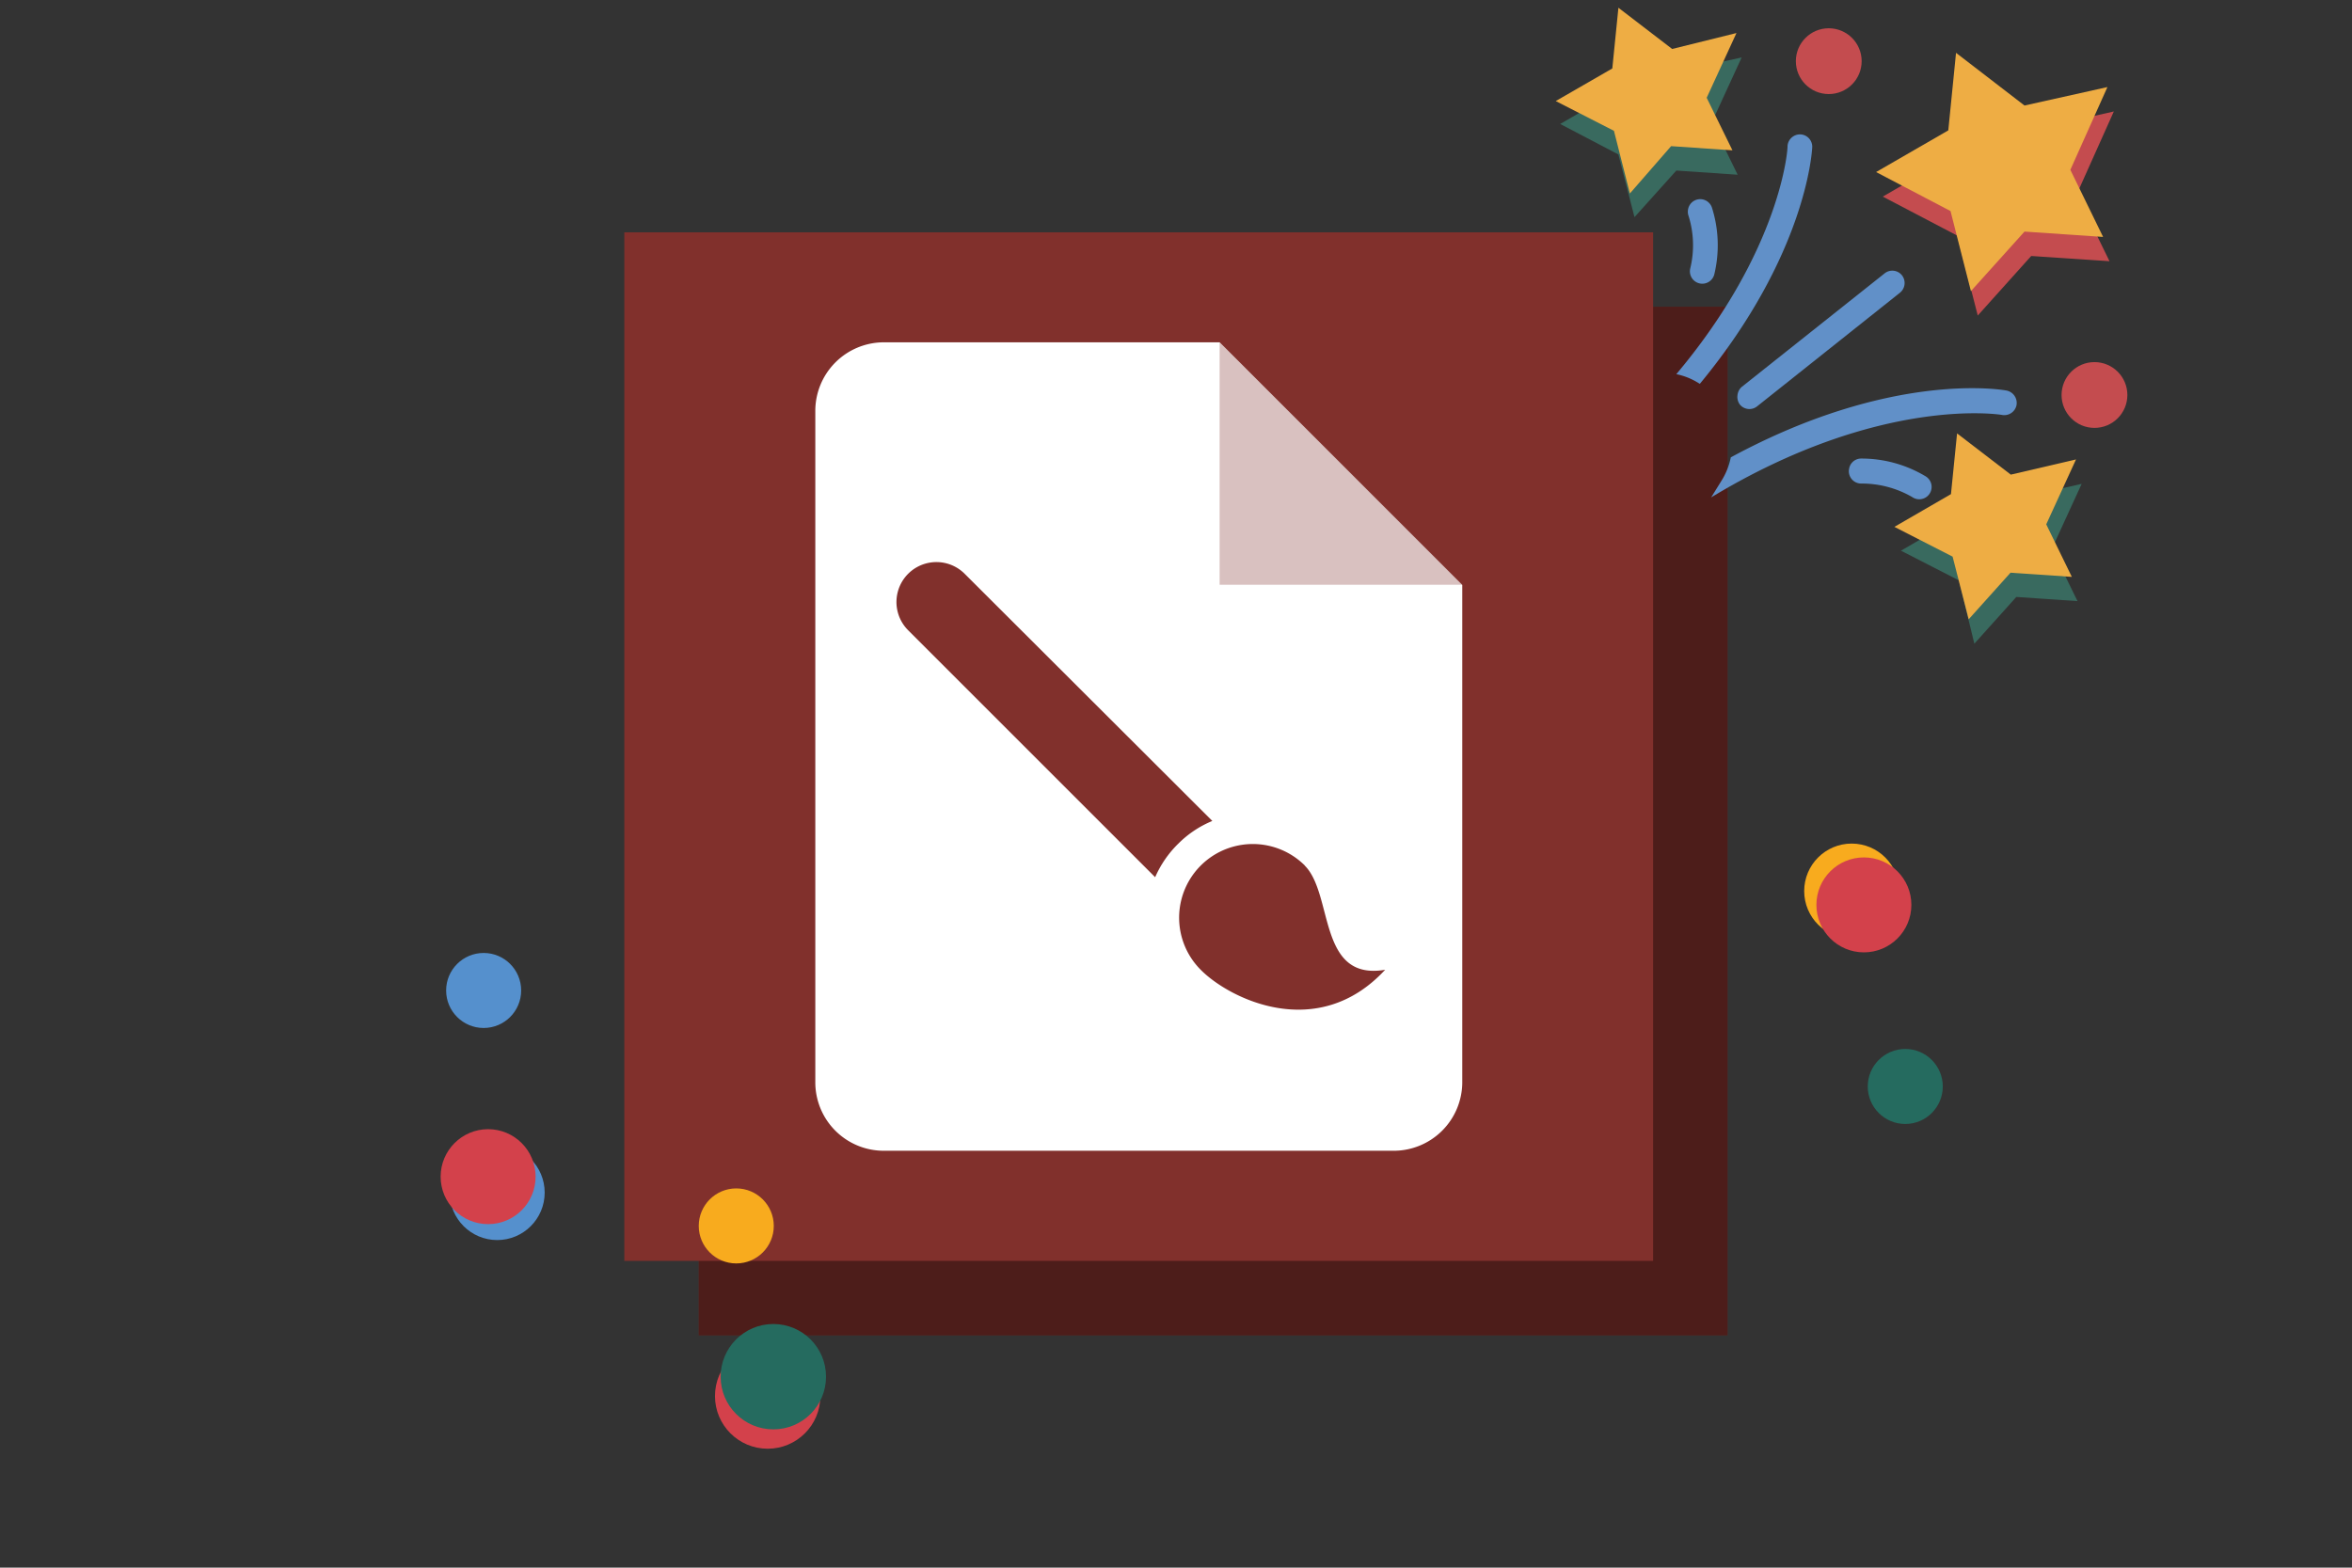 <?xml version="1.0" encoding="UTF-8"?>
<svg xmlns="http://www.w3.org/2000/svg" viewBox="0 0 158 105.33">
  <rect x="0" y="0" width="158" height="105.33" fill="#333333" stroke="none"/>
  <title>Element 91</title>
  <g id="Ebene_2" data-name="Ebene 2">
    <g id="Ebene_1-2" data-name="Ebene 1">
      <rect x="46.94" y="20.61" width="69.11" height="69.11" style="fill:#81302c"></rect>
      <rect x="46.94" y="20.61" width="69.11" height="69.11" style="opacity:0.4"></rect>
      <rect x="41.94" y="15.61" width="69.11" height="69.11" style="fill:#81302c"></rect>
      <path d="M93.62,77.32H59.38a4.6,4.6,0,0,1-4.61-4.61V27.62A4.61,4.61,0,0,1,59.38,23H81.93l16.3,16.3V72.74A4.61,4.61,0,0,1,93.62,77.32Z" style="fill:#fff"></path>
      <polygon points="98.23 39.29 81.93 23.01 81.93 39.29 98.23 39.29" style="fill:#81302c;opacity:0.3;isolation:isolate"></polygon>
      <path d="M87.65,58.16c1.94,1.94.86,7.77,5.4,7-4.54,4.91-10.48,1.94-12.39,0a4.94,4.94,0,0,1,7-7Z" style="fill:#81302c"></path>
      <path d="M79.17,56.67a7,7,0,0,1,2.27-1.51L64.81,38.56A2.67,2.67,0,0,0,61,42.34l16.6,16.6A7.14,7.14,0,0,1,79.17,56.67Z" style="fill:#81302c"></path>
      <path id="Pfad_853" data-name="Pfad 853" d="M142,7.49l-2.49,5.56,2.2,4.5-5.26-.35-3.59,4-1.38-5.37-5-2.62,4.85-2.81.52-5.2,4.61,3.54Z" style="fill:#c44c4f"></path>
      <path id="Pfad_853-2" data-name="Pfad 853" d="M117,3.86l-2,4.35,1.73,3.53-4.12-.28-2.81,3.13-1.08-4.21-3.91-2.05,3.8-2.2.41-4.08,3.61,2.78Z" style="fill:#396a5f"></path>
      <path id="Pfad_853-3" data-name="Pfad 853" d="M139.84,32.51l-2,4.36,1.72,3.52-4.11-.28-2.82,3.14L131.6,39l-3.9-2,3.8-2.2.41-4.08,3.61,2.77Z" style="fill:#396a5f"></path>
      <circle cx="140.7" cy="26.54" r="2.21" style="fill:#c44c4f"></circle>
      <circle cx="122.85" cy="4.11" r="2.21" style="fill:#c44c4f"></circle>
      <path d="M116.72,26.55A.86.86,0,0,1,117,26l9.6-7.63a.83.83,0,0,1,1.17.13.84.84,0,0,1-.14,1.17l-9.59,7.63a.83.83,0,0,1-1.17-.13A.86.86,0,0,1,116.72,26.55Z" style="fill:#6190c8"></path>
      <path d="M113.39,14.13a.83.83,0,0,1,1.61-.19,8.37,8.37,0,0,1,.16,4.5.83.83,0,0,1-1.61-.42,6.59,6.59,0,0,0-.12-3.52A.8.8,0,0,1,113.39,14.13Z" style="fill:#6190c8"></path>
      <path d="M124.21,31.55a.82.82,0,0,1,.79-.74A8.37,8.37,0,0,1,129.35,32a.83.83,0,1,1-.89,1.4h0a6.75,6.75,0,0,0-3.4-.91.83.83,0,0,1-.86-.8A.49.49,0,0,1,124.21,31.55Z" style="fill:#6190c8"></path>
      <path id="Pfad_853-4" data-name="Pfad 853" d="M141.57,5.85l-2.49,5.56,2.2,4.51L136,15.56l-3.6,4-1.37-5.38-5-2.62,4.85-2.8.52-5.21L136,7.09Z" style="fill:#eead44"></path>
      <path id="Pfad_853-5" data-name="Pfad 853" d="M116.65,2.22l-2,4.35,1.73,3.53-4.12-.28L109.49,13l-1.07-4.21-3.91-2,3.8-2.19.41-4.08,3.61,2.77Z" style="fill:#eead44"></path>
      <path d="M112.61,25.14a4.5,4.5,0,0,1,1.48.59h0l0,0h0l.1.06c7.11-8.61,7.53-15.53,7.55-15.89a.83.83,0,0,0-.79-.87.84.84,0,0,0-.87.79C120.11,9.94,119.67,16.74,112.61,25.14Z" style="fill:#6190c8"></path>
      <path d="M135.46,27.24a.85.85,0,0,0-.67-1c-.38-.07-7.81-1.31-18.52,4.49a4.68,4.68,0,0,1-.62,1.56l-.7,1.13c11.35-6.87,19.45-5.56,19.54-5.54A.84.84,0,0,0,135.46,27.24Z" style="fill:#6190c8"></path>
      <path id="Pfad_853-6" data-name="Pfad 853" d="M139.46,30.87l-2,4.36,1.72,3.53-4.12-.28-2.81,3.13-1.08-4.21-3.91-2,3.8-2.2.41-4.08,3.61,2.77Z" style="fill:#eead44"></path>
      <circle id="Ellipse_180" data-name="Ellipse 180" cx="32.49" cy="66.55" r="2.52" style="fill:#5590cd"></circle>
      <g id="Gruppe_273" data-name="Gruppe 273">
        <circle id="Ellipse_42-2" data-name="Ellipse 42-2" cx="33.4" cy="80.13" r="3.19" style="fill:#5590cd"></circle>
        <circle id="Ellipse_79-2" data-name="Ellipse 79-2" cx="32.79" cy="79.06" r="3.19" style="fill:#d3414b"></circle>
      </g>
      <circle id="Ellipse_181" data-name="Ellipse 181" cx="49.46" cy="82.37" r="2.52" style="fill:#f8ab1e"></circle>
      <g id="Gruppe_274" data-name="Gruppe 274">
        <circle id="Ellipse_69" data-name="Ellipse 69" cx="51.57" cy="93.8" r="3.54" style="fill:#d3414b"></circle>
        <circle id="Ellipse_70" data-name="Ellipse 70" cx="51.95" cy="92.5" r="3.54" style="fill:#256b5f"></circle>
      </g>
      <circle id="Ellipse_199" data-name="Ellipse 199" cx="127.99" cy="73" r="2.52" style="fill:#256b5f"></circle>
      <g id="Gruppe_297" data-name="Gruppe 297">
        <circle id="Ellipse_42-2-2" data-name="Ellipse 42-2" cx="124.39" cy="59.87" r="3.19" style="fill:#f8ab1e"></circle>
        <circle id="Ellipse_79-2-2" data-name="Ellipse 79-2" cx="125.21" cy="60.8" r="3.19" style="fill:#d3414b"></circle>
      </g>
      <rect width="158" height="105.33" style="fill:none"></rect>
    </g>
  </g>
</svg>
